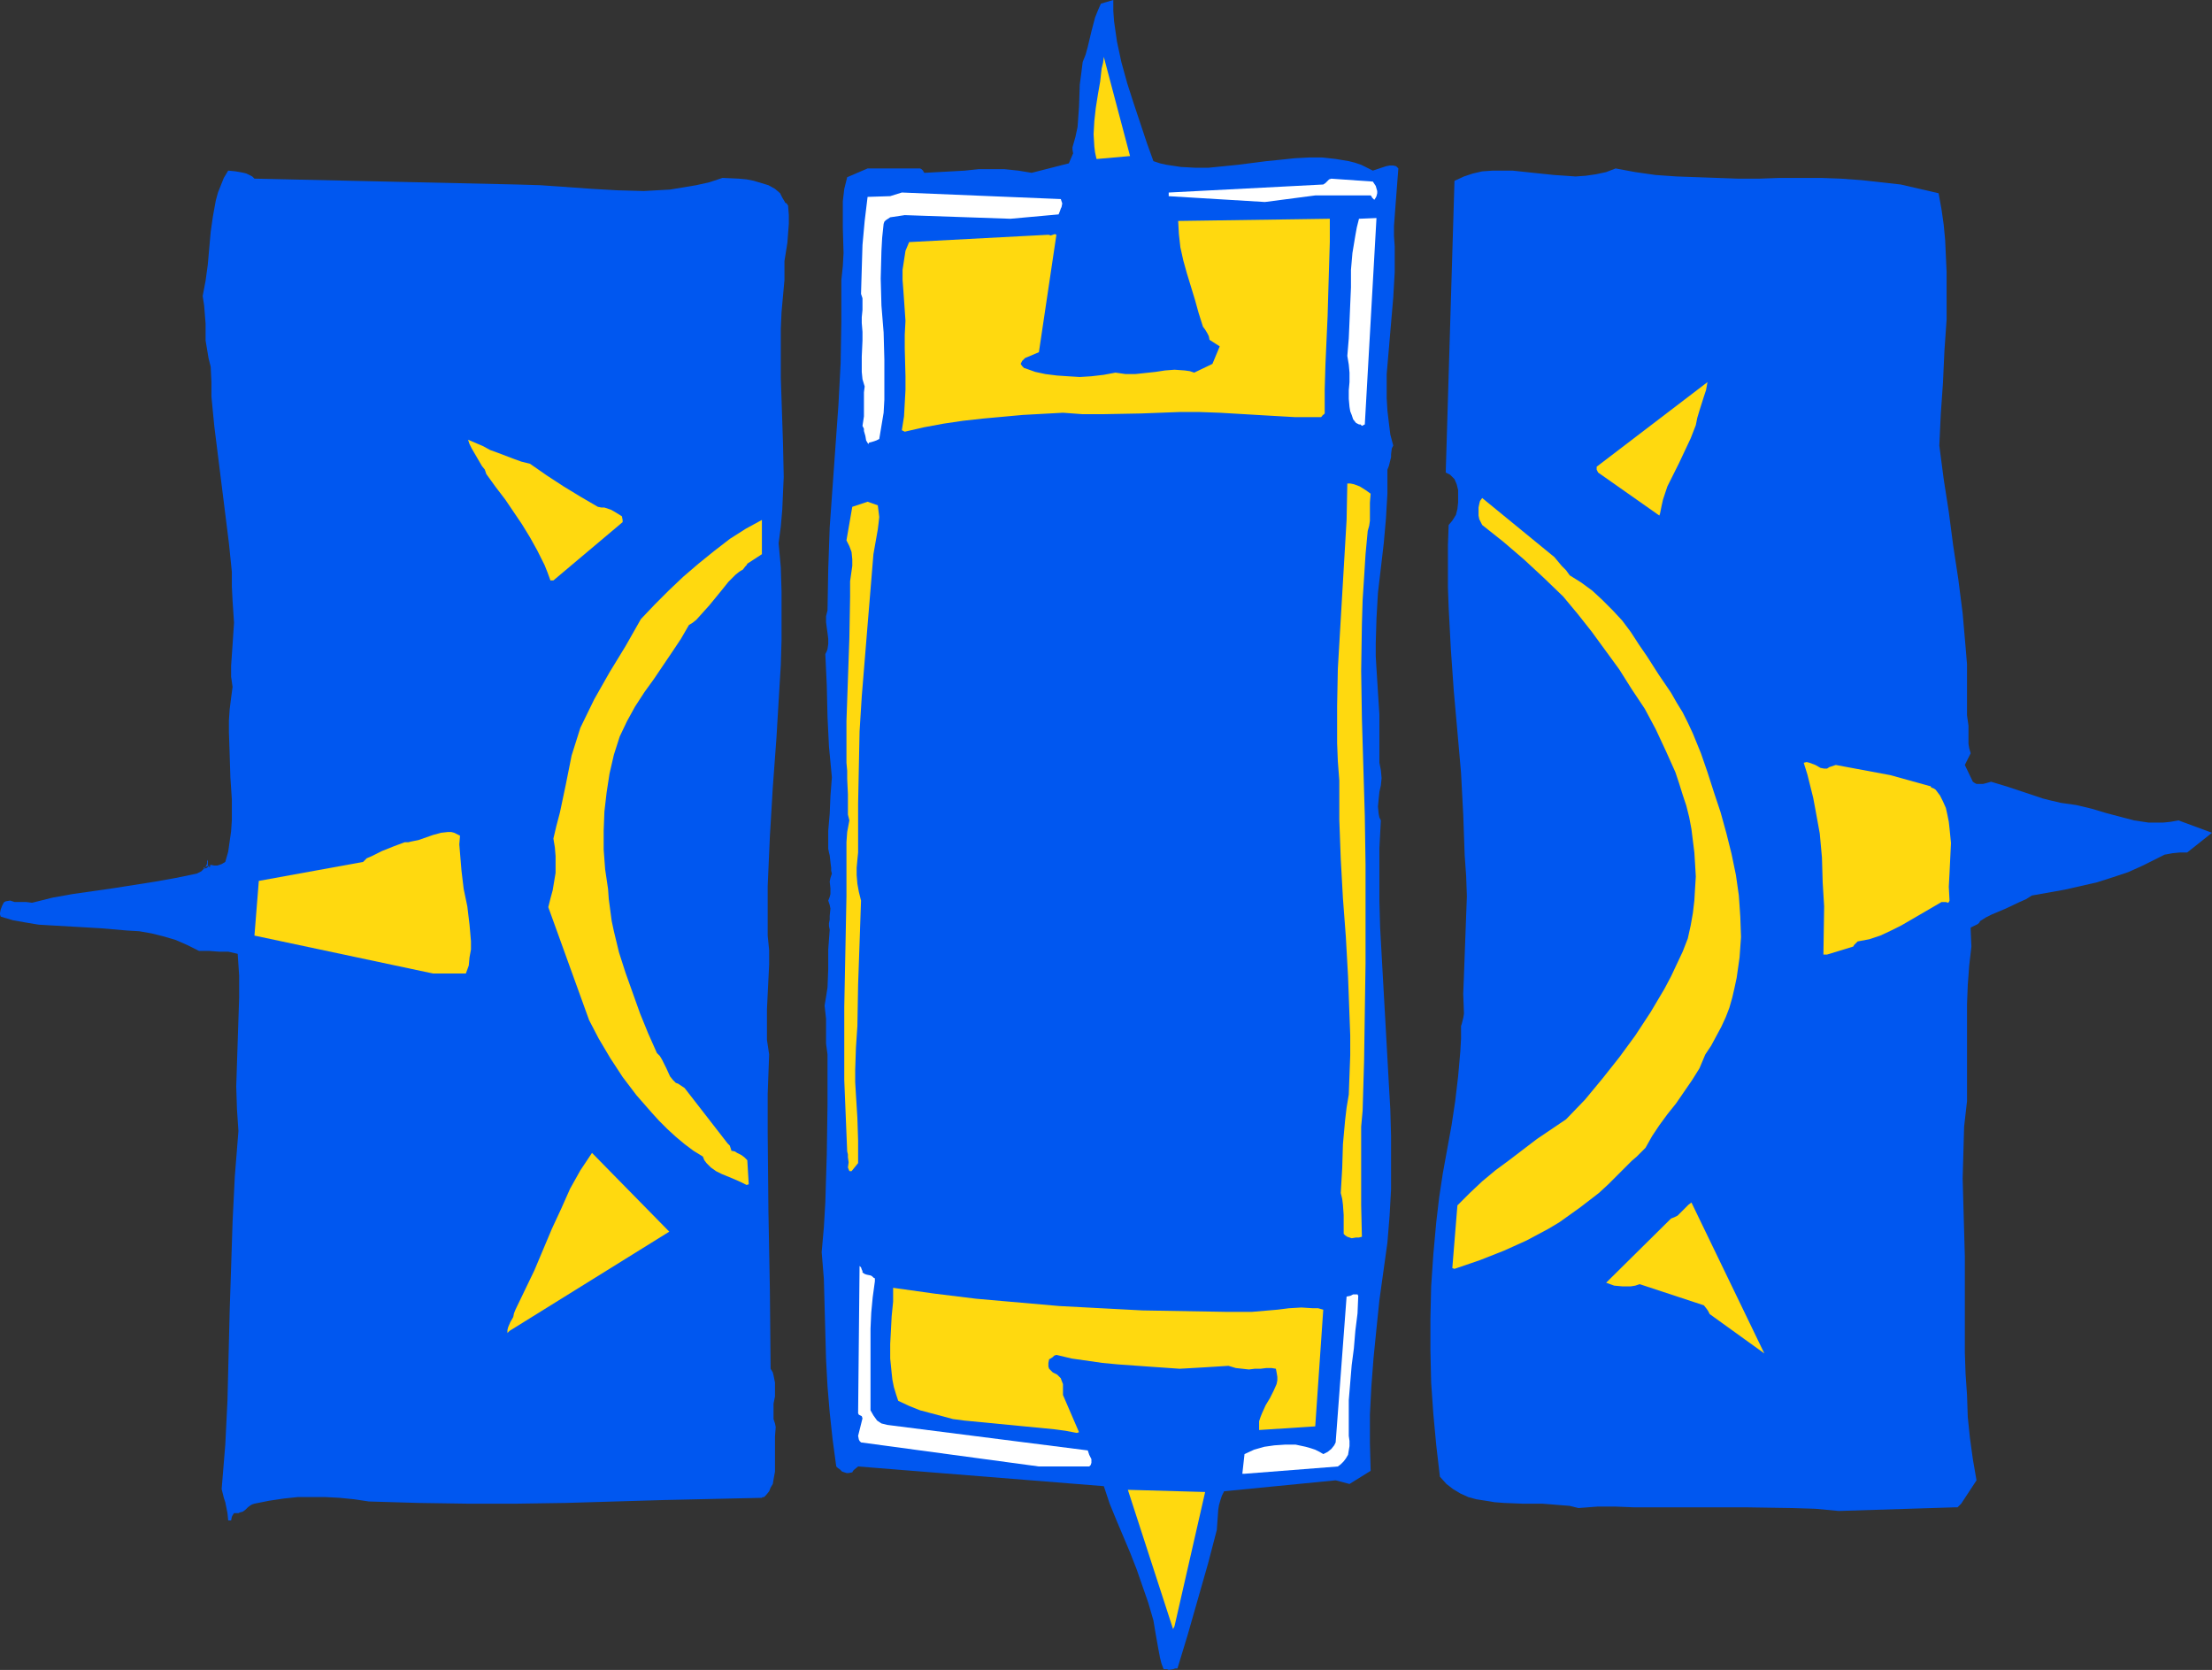 <?xml version="1.0" encoding="UTF-8" standalone="no"?>
<svg
   version="1.0"
   width="129.724mm"
   height="97.912mm"
   id="svg24"
   sodipodi:docname="Sun 085.wmf"
   xmlns:inkscape="http://www.inkscape.org/namespaces/inkscape"
   xmlns:sodipodi="http://sodipodi.sourceforge.net/DTD/sodipodi-0.dtd"
   xmlns="http://www.w3.org/2000/svg"
   xmlns:svg="http://www.w3.org/2000/svg">
  <rect width="100%" height="100%" fill="#333333" stroke="none"/>
  <sodipodi:namedview
     id="namedview24"
     pagecolor="#ffffff"
     bordercolor="#000000"
     borderopacity="0.25"
     inkscape:showpageshadow="2"
     inkscape:pageopacity="0.0"
     inkscape:pagecheckerboard="0"
     inkscape:deskcolor="#d1d1d1"
     inkscape:document-units="mm" />
  <defs
     id="defs1">
    <pattern
       id="WMFhbasepattern"
       patternUnits="userSpaceOnUse"
       width="6"
       height="6"
       x="0"
       y="0" />
  </defs>
  <path
     style="fill:#0057f0;fill-opacity:1;fill-rule:evenodd;stroke:none"
     d="m 259.045,370.059 0.97,-0.162 0.485,-0.162 h 0.485 l 1.131,-3.717 1.131,-3.717 2.262,-7.918 2.262,-7.918 0.97,-3.717 0.97,-3.717 0.323,-4.525 0.162,-0.97 0.323,-1.131 0.323,-0.97 0.485,-0.97 24.725,-2.424 3.07,0.808 4.686,-2.909 -0.162,-6.141 v -6.302 l 0.323,-6.302 0.485,-6.302 0.646,-6.464 0.646,-6.302 1.778,-12.766 0.485,-5.979 0.323,-5.818 v -5.979 -5.818 l -0.162,-5.818 -0.323,-5.656 -0.646,-11.635 -0.646,-11.473 -0.646,-11.635 -0.162,-5.818 v -5.979 -5.818 l 0.323,-6.141 -0.323,-0.646 -0.162,-0.808 -0.162,-1.616 0.162,-1.616 0.162,-1.616 0.323,-1.454 0.162,-1.616 -0.162,-1.778 -0.162,-0.808 -0.162,-0.808 v -2.747 -2.747 -5.171 l -0.323,-5.01 -0.323,-5.171 -0.162,-2.747 v -2.909 l 0.162,-5.494 0.323,-5.656 0.646,-5.494 0.646,-5.494 0.485,-5.494 0.323,-5.494 v -2.747 -2.586 l 0.323,-0.808 0.162,-0.646 0.323,-1.293 v -0.646 l 0.162,-1.293 0.323,-0.646 -0.646,-2.424 -0.323,-2.586 -0.323,-2.747 -0.162,-2.747 v -2.586 -2.747 l 0.485,-5.656 0.485,-5.656 0.485,-5.656 0.323,-5.656 v -2.747 -2.909 l -0.162,-2.262 v -2.262 l 0.323,-4.363 0.323,-4.202 0.323,-4.202 -0.485,-0.485 -0.646,-0.162 h -0.808 l -0.808,0.162 -1.454,0.485 -1.454,0.485 -1.293,-0.646 -1.293,-0.646 -1.454,-0.485 -1.293,-0.323 -2.909,-0.485 -2.909,-0.323 h -3.07 l -3.07,0.162 -3.07,0.323 -3.232,0.323 -6.302,0.808 -3.232,0.323 -3.232,0.323 h -3.07 l -3.07,-0.162 -3.232,-0.485 -1.454,-0.323 -1.454,-0.485 -1.454,-4.04 -1.454,-4.363 -1.454,-4.363 -1.454,-4.525 -1.293,-4.686 -0.97,-4.525 -0.323,-2.262 -0.323,-2.262 -0.162,-2.262 V 0 l -2.747,0.808 -0.646,1.454 -0.646,1.616 -0.808,3.07 -0.808,3.394 -0.485,1.778 -0.646,1.616 -0.323,2.586 -0.323,2.424 -0.162,4.848 -0.162,2.262 -0.162,2.262 -0.485,2.262 -0.646,2.262 v 0.485 l 0.162,0.97 v -0.162 l -0.97,2.262 -8.242,2.101 -2.909,-0.485 -3.07,-0.323 h -2.909 -2.909 l -3.07,0.323 -2.909,0.162 -5.979,0.323 -0.162,-0.162 -0.162,-0.323 -0.323,-0.323 -0.323,-0.162 h -0.323 -11.312 l -4.525,1.939 -0.323,1.293 -0.323,1.293 -0.323,2.747 v 2.909 2.909 l 0.162,5.656 -0.162,2.909 -0.323,3.07 v 4.525 4.686 l -0.162,9.211 -0.485,9.211 -0.646,9.049 -0.646,9.049 -0.646,9.049 -0.323,9.211 -0.162,9.211 -0.323,1.293 v 1.293 l 0.162,1.293 0.162,1.131 0.162,1.293 v 1.131 l -0.162,1.131 -0.162,0.485 -0.323,0.646 0.323,6.949 0.162,6.949 0.323,6.626 0.646,6.787 -0.162,2.101 -0.162,2.101 -0.162,3.878 -0.323,3.717 v 4.04 l 0.162,0.808 0.162,0.646 0.162,1.454 0.162,1.293 v 0.646 l 0.162,0.646 -0.323,0.97 -0.162,0.808 0.162,1.454 v 1.293 l -0.162,0.646 -0.323,0.808 0.323,0.97 0.162,0.808 -0.162,1.616 v 0.808 l -0.162,0.808 v 0.646 l 0.162,0.808 -0.323,4.363 v 4.363 l -0.162,4.04 -0.323,2.101 -0.323,1.939 0.323,2.909 v 2.747 2.747 l 0.323,2.424 v 11.15 l -0.162,10.989 -0.323,10.665 -0.323,5.494 -0.485,5.494 0.485,5.979 0.162,5.979 0.323,11.797 0.323,5.979 0.485,5.818 0.646,5.979 0.808,5.979 0.323,0.323 0.485,0.323 0.485,0.485 0.97,0.323 h 0.485 l 0.808,-0.162 0.162,-0.323 0.323,-0.323 0.808,-0.646 54.459,4.363 1.293,3.878 1.454,3.555 3.07,7.272 1.454,3.717 1.293,3.717 1.293,3.717 1.131,3.878 0.485,2.909 0.485,2.747 0.485,2.586 0.323,1.293 0.485,1.293 h 0.485 0.323 z"
     id="path1" />
  <path
     style="fill:#ffd90f;fill-opacity:1;fill-rule:evenodd;stroke:none"
     d="m 260.337,360.364 6.787,-29.734 -17.13,-0.485 10.019,30.865 z"
     id="path2" />
  <path
     style="fill:#0057f0;fill-opacity:1;fill-rule:evenodd;stroke:none"
     d="m 51.227,336.932 0.162,-0.808 0.162,-0.323 0.323,-0.485 h 0.485 0.485 l 0.323,-0.162 0.646,-0.162 0.646,-0.485 0.485,-0.485 0.646,-0.485 0.323,-0.162 0.485,-0.162 3.232,-0.646 3.232,-0.485 3.07,-0.323 h 3.232 3.07 l 3.07,0.162 3.232,0.323 3.232,0.485 10.989,0.323 10.827,0.162 h 10.989 l 10.827,-0.162 21.816,-0.646 21.654,-0.485 0.162,-0.162 h 0.323 l 0.485,-0.485 0.646,-0.808 0.323,-0.808 0.485,-0.808 0.162,-0.97 0.323,-1.778 v -1.939 -1.939 -1.939 -1.939 l 0.162,-2.101 -0.162,-0.808 -0.323,-0.97 v -1.616 -1.778 l 0.323,-1.616 v -1.616 -1.454 l -0.323,-1.616 -0.162,-0.646 -0.485,-0.808 -0.162,-17.453 -0.162,-8.888 -0.162,-8.565 -0.162,-17.291 v -8.726 l 0.323,-8.726 -0.485,-3.232 v -3.394 -3.394 l 0.162,-3.394 0.323,-6.464 v -3.232 l -0.323,-3.232 v -5.494 -5.494 l 0.485,-10.989 0.646,-10.827 0.808,-10.989 0.646,-10.827 0.323,-5.333 0.162,-5.494 v -5.333 -5.494 l -0.162,-5.333 -0.485,-5.333 0.485,-3.717 0.323,-3.717 0.162,-3.717 0.162,-3.555 -0.162,-7.434 -0.485,-14.544 v -7.272 -3.555 l 0.162,-3.717 0.323,-3.555 0.323,-3.555 v -2.101 -2.101 l 0.646,-4.04 0.323,-4.202 v -1.939 l -0.162,-2.101 -0.323,-0.485 -0.323,-0.162 -0.162,-0.323 -0.485,-0.808 -0.485,-0.97 -1.131,-0.97 -1.454,-0.808 -1.616,-0.485 -1.616,-0.485 -1.616,-0.323 -1.778,-0.162 -3.555,-0.162 -2.909,0.97 -2.909,0.646 -2.909,0.485 -2.909,0.485 -2.909,0.162 -2.909,0.162 -5.818,-0.162 -5.656,-0.323 -11.474,-0.808 -5.494,-0.162 -57.853,-1.293 -0.485,-0.485 -0.646,-0.323 -0.646,-0.323 -0.646,-0.162 -1.778,-0.323 -1.616,-0.162 -0.97,1.616 -0.646,1.616 -0.646,1.616 -0.485,1.778 -0.646,3.555 -0.485,3.394 -0.646,7.272 -0.485,3.555 -0.646,3.394 0.323,2.101 0.323,4.04 v 1.939 1.778 l 0.323,1.939 0.323,1.939 0.485,1.939 0.162,3.394 v 3.232 l 0.646,6.626 0.808,6.464 1.616,12.928 0.808,6.464 0.646,6.302 v 3.232 l 0.162,3.232 0.162,2.424 0.162,2.424 -0.323,4.848 -0.323,4.686 v 2.424 l 0.323,2.262 -0.323,2.424 -0.323,2.586 -0.162,2.424 v 2.586 l 0.162,4.848 0.162,5.171 0.323,4.848 v 4.686 l -0.162,2.424 -0.323,2.262 -0.323,2.262 -0.646,2.262 -0.808,0.485 -0.97,0.323 h -0.646 l -0.808,-0.162 h -0.162 l -0.162,0.162 -0.485,0.485 -0.485,0.162 h -0.162 l -0.162,-0.162 1.616,-0.646 -0.162,0.323 v 0.162 h -0.162 l -0.162,-0.162 -0.162,-0.323 v -0.485 -0.323 l -0.162,-0.323 v 0 0.485 0.323 l -0.162,0.485 -0.485,0.646 -0.646,0.646 -0.97,0.485 -4.686,0.97 -4.525,0.808 -9.211,1.454 -9.05,1.293 -4.525,0.808 -4.525,1.131 -1.293,-0.162 H 4.525 3.232 l -0.97,-0.323 -0.97,0.162 -0.323,0.162 -0.162,0.162 -0.323,0.646 L 0.162,201.513 0,202.321 v 0.323 l 0.162,0.485 2.747,0.808 2.747,0.485 2.909,0.485 2.747,0.162 5.656,0.323 5.494,0.323 5.656,0.485 2.747,0.162 2.747,0.485 2.586,0.646 2.747,0.808 2.586,1.131 2.586,1.293 h 2.262 l 2.101,0.162 h 2.101 l 2.101,0.485 0.323,4.848 v 4.848 l -0.162,4.848 -0.323,9.857 -0.162,5.01 0.162,5.01 0.323,4.848 -0.808,10.181 -0.485,9.857 -0.323,10.019 -0.323,9.857 -0.485,19.715 -0.485,9.857 -0.808,9.857 0.485,1.939 0.323,0.97 0.162,0.808 0.323,1.616 0.162,1.616 z"
     id="path3" />
  <path
     style="fill:#0057f0;fill-opacity:1;fill-rule:evenodd;stroke:none"
     d="m 407.555,334.831 25.856,-0.808 h 0.485 l 0.323,-0.323 0.162,-0.162 0.323,-0.323 3.394,-5.171 -0.808,-4.686 -0.646,-4.686 -0.485,-4.686 -0.162,-4.848 -0.323,-4.686 -0.162,-4.686 v -9.534 -5.818 -5.979 l -0.323,-11.473 -0.162,-5.818 0.162,-5.656 0.162,-5.818 0.646,-5.656 v -4.363 -4.363 -8.565 -4.202 l 0.162,-4.202 0.323,-4.363 0.485,-4.202 -0.162,-3.717 v -0.485 l 0.323,-0.162 1.293,-0.646 0.323,-0.323 0.162,-0.323 1.293,-0.808 1.293,-0.646 3.07,-1.293 3.07,-1.454 1.454,-0.646 1.293,-0.808 7.272,-1.293 3.555,-0.808 3.555,-0.808 3.555,-1.131 3.394,-1.131 3.232,-1.454 3.232,-1.616 1.616,-0.808 1.778,-0.323 1.616,-0.162 h 1.616 l 5.494,-4.363 -7.434,-2.747 -1.778,0.323 -1.616,0.162 h -1.616 -1.616 l -3.232,-0.485 -3.07,-0.808 -3.07,-0.808 -3.232,-0.97 -3.394,-0.808 -3.394,-0.485 -2.101,-0.485 -1.939,-0.485 -3.878,-1.293 -3.878,-1.293 -3.717,-1.131 -1.131,0.323 -0.646,0.162 h -0.97 -0.485 l -0.323,-0.162 -0.485,-0.323 -1.778,-3.717 1.293,-2.586 -0.323,-1.131 -0.162,-0.97 V 162.891 160.79 l -0.162,-1.131 -0.162,-1.131 v -3.717 -3.878 -3.717 l -0.323,-3.878 -0.646,-7.434 -0.97,-7.595 -1.131,-7.434 -0.97,-7.434 -1.131,-7.272 -0.97,-7.434 0.323,-6.949 0.485,-6.949 0.323,-7.11 0.485,-6.949 V 63.67 60.276 l -0.323,-7.11 -0.323,-3.394 -0.485,-3.394 -0.646,-3.555 -4.202,-0.97 -4.202,-0.97 -4.363,-0.485 -4.363,-0.485 -4.525,-0.323 -4.363,-0.162 h -9.211 l -4.525,0.162 h -4.686 l -9.05,-0.323 -4.525,-0.162 -4.686,-0.323 -4.525,-0.646 -4.363,-0.808 -2.101,0.808 -2.262,0.485 -2.262,0.323 -2.262,0.162 -2.262,-0.162 -2.424,-0.162 -4.686,-0.485 -4.525,-0.485 h -2.262 -2.262 l -2.262,0.162 -2.101,0.485 -1.939,0.646 -2.101,0.97 -1.939,64.639 0.97,0.485 0.485,0.485 0.485,0.485 0.485,1.131 0.323,1.293 v 1.293 1.454 l -0.162,1.454 -0.323,1.293 -0.808,1.293 -0.808,0.97 -0.162,4.525 v 4.686 4.525 l 0.162,4.525 0.485,9.211 0.646,9.211 0.808,9.049 0.808,9.211 0.485,9.211 0.162,4.525 0.162,4.525 0.323,4.525 0.162,4.525 -0.162,4.363 -0.323,8.726 -0.162,4.363 -0.162,4.202 0.162,4.363 -0.162,0.97 -0.162,0.646 -0.162,0.646 -0.162,0.485 v 2.747 l -0.162,2.909 -0.485,5.494 -0.646,5.494 -0.808,5.333 -0.97,5.333 -0.97,5.333 -0.808,5.333 -0.646,5.494 -0.646,7.11 -0.485,7.11 -0.162,7.11 v 7.11 l 0.162,7.11 0.485,6.949 0.646,6.949 0.808,6.949 1.454,1.616 1.454,1.131 1.616,0.97 1.778,0.808 1.778,0.485 2.101,0.323 1.939,0.323 2.101,0.162 4.04,0.162 h 4.363 l 2.101,0.162 1.939,0.162 2.101,0.162 1.939,0.485 2.101,-0.162 2.101,-0.162 h 4.04 l 4.04,0.162 h 3.878 10.504 10.342 l 10.342,0.162 5.171,0.162 z"
     id="path4" />
  <path
     style="fill:#ffffff;fill-opacity:1;fill-rule:evenodd;stroke:none"
     d="m 275.851,326.59 20.685,-1.616 0.646,-0.485 0.646,-0.646 0.485,-0.646 0.485,-0.808 0.162,-0.97 0.162,-0.97 v -1.131 l -0.162,-1.131 v -4.04 -3.878 l 0.323,-3.878 0.323,-3.878 0.485,-3.717 0.323,-3.878 0.485,-3.878 0.162,-3.878 -0.162,-0.323 h -0.323 -0.646 l -0.323,0.162 -0.323,0.162 -0.808,0.162 -2.424,32.32 -0.323,0.646 -0.646,0.808 -0.808,0.646 -0.97,0.485 -0.808,-0.485 -0.97,-0.485 -0.97,-0.323 -1.131,-0.323 -2.262,-0.485 h -2.262 l -2.424,0.162 -2.262,0.323 -2.262,0.646 -2.101,0.97 -0.485,4.363 z"
     id="path5" />
  <path
     style="fill:#ffffff;fill-opacity:1;fill-rule:evenodd;stroke:none"
     d="m 230.28,324.974 h 11.15 l 0.323,-0.323 0.162,-0.485 v -0.485 -0.323 l -0.485,-0.97 -0.323,-0.97 -44.44,-5.656 -0.646,-0.162 -0.646,-0.162 -0.485,-0.323 -0.485,-0.323 -0.808,-1.131 -0.646,-1.131 v -3.717 -3.717 -7.11 -3.555 l 0.162,-3.555 0.323,-3.394 0.485,-3.555 v -0.646 l -0.323,-0.162 -0.323,-0.323 -0.323,-0.162 -0.808,-0.162 -0.485,-0.162 -0.485,-0.323 v -0.323 l -0.162,-0.323 -0.162,-0.485 -0.323,-0.323 -0.323,32.643 0.162,0.323 0.323,0.162 0.323,0.162 0.162,0.485 -0.97,3.878 0.162,0.808 0.162,0.323 0.323,0.323 z"
     id="path6" />
  <path
     style="fill:#ffd90f;fill-opacity:1;fill-rule:evenodd;stroke:none"
     d="m 238.683,317.54 0.485,-0.162 -3.555,-8.242 v -2.424 l -0.323,-0.808 -0.162,-0.485 -0.323,-0.323 -0.485,-0.485 -0.97,-0.485 -0.808,-0.808 -0.162,-0.485 v -0.808 l 0.162,-0.808 0.323,-0.162 0.485,-0.323 0.323,-0.323 0.485,-0.162 3.394,0.808 3.394,0.485 3.394,0.485 3.394,0.323 6.787,0.485 6.949,0.485 2.909,-0.162 2.747,-0.162 5.171,-0.323 1.616,0.485 1.454,0.162 1.454,0.162 1.293,-0.162 h 1.293 l 1.293,-0.162 h 1.131 l 0.97,0.162 0.162,0.808 0.162,0.97 v 0.808 l -0.162,0.808 -0.646,1.454 -0.808,1.616 -0.97,1.616 -0.808,1.778 -0.323,0.808 -0.323,0.97 v 0.97 0.97 l 12.443,-0.808 1.778,-25.856 -1.131,-0.323 h -1.131 l -2.586,-0.162 -2.747,0.162 -2.586,0.323 -5.656,0.485 h -2.747 -2.747 l -9.373,-0.162 -9.373,-0.162 -9.211,-0.485 -9.211,-0.485 -9.211,-0.808 -9.211,-0.808 -9.211,-1.131 -9.211,-1.293 v 3.07 l -0.323,3.232 -0.323,6.141 v 3.232 l 0.323,3.232 0.162,1.454 0.323,1.616 0.485,1.616 0.485,1.454 2.424,1.131 2.424,0.97 2.424,0.646 2.424,0.646 2.424,0.646 2.424,0.323 5.01,0.485 5.01,0.485 5.01,0.485 5.01,0.485 2.424,0.323 z"
     id="path7" />
  <path
     style="fill:#ffd90f;fill-opacity:1;fill-rule:evenodd;stroke:none"
     d="m 391.072,299.926 -16.16,-33.451 -0.646,0.485 -0.485,0.485 -0.97,0.97 -0.485,0.485 -0.485,0.485 -0.646,0.323 -0.808,0.323 -14.382,14.221 1.778,0.646 1.778,0.162 h 0.97 0.97 l 0.97,-0.162 0.97,-0.323 14.221,4.686 v 0 l 0.646,0.808 0.323,0.485 0.323,0.646 z"
     id="path8" />
  <path
     style="fill:#ffd90f;fill-opacity:1;fill-rule:evenodd;stroke:none"
     d="m 112.958,294.916 35.39,-21.977 -17.13,-17.453 -1.293,1.939 -1.293,1.939 -2.262,4.04 -1.939,4.363 -2.101,4.525 -3.878,9.211 -2.101,4.363 -2.101,4.363 -0.323,0.808 -0.162,0.808 -0.646,1.131 -0.485,1.131 -0.162,0.646 v 0.646 z"
     id="path9" />
  <path
     style="fill:#ffd90f;fill-opacity:1;fill-rule:evenodd;stroke:none"
     d="m 322.392,281.181 5.656,-1.939 5.333,-2.101 5.01,-2.262 2.424,-1.293 2.424,-1.293 2.424,-1.454 2.262,-1.616 2.262,-1.616 2.101,-1.616 2.101,-1.616 2.101,-1.939 1.939,-1.939 2.101,-2.101 1.131,-1.131 1.131,-0.97 0.97,-0.97 0.97,-0.97 1.454,-2.586 1.616,-2.424 1.778,-2.424 1.939,-2.424 1.778,-2.586 1.778,-2.586 1.616,-2.586 1.293,-3.07 1.293,-1.939 1.131,-2.101 1.131,-2.101 0.97,-2.101 0.808,-2.101 0.646,-2.262 0.485,-2.101 0.485,-2.262 0.323,-2.262 0.323,-2.262 0.162,-2.262 0.162,-2.262 -0.162,-4.525 -0.323,-4.686 -0.646,-4.525 -0.97,-4.686 -1.131,-4.525 -1.293,-4.686 -1.454,-4.363 -1.454,-4.525 -1.454,-4.202 -1.778,-4.363 -1.131,-2.424 -1.131,-2.262 -1.293,-2.101 -1.293,-2.262 -2.747,-4.04 -2.586,-4.04 -1.778,-2.586 -1.778,-2.747 -1.939,-2.586 -2.101,-2.262 -2.262,-2.262 -2.262,-2.101 -2.424,-1.778 -1.293,-0.808 -1.293,-0.808 -0.808,-1.131 -0.97,-0.97 -0.808,-0.97 -0.808,-0.97 -7.11,-5.818 -8.888,-7.272 -0.485,0.646 -0.162,0.646 -0.162,0.808 v 0.808 0.97 l 0.162,0.808 0.323,0.646 0.323,0.646 4.686,3.717 4.525,3.878 4.363,4.04 4.363,4.202 3.232,3.878 3.07,3.878 3.07,4.202 3.07,4.202 2.747,4.363 2.909,4.363 2.424,4.525 2.262,4.848 2.101,4.686 0.808,2.424 0.808,2.586 0.808,2.424 0.646,2.586 0.485,2.586 0.323,2.586 0.323,2.586 0.162,2.586 0.162,2.747 -0.162,2.586 -0.162,2.747 -0.323,2.747 -0.485,2.747 -0.646,2.909 -1.131,2.909 -1.293,2.747 -1.293,2.747 -1.454,2.747 -3.07,5.171 -3.394,5.171 -3.555,4.848 -3.717,4.686 -3.878,4.686 -4.202,4.363 -6.464,4.363 -6.141,4.686 -3.07,2.262 -2.909,2.424 -2.747,2.586 -2.747,2.747 -1.131,13.897 z"
     id="path10" />
  <path
     style="fill:#0057f0;fill-opacity:1;fill-rule:evenodd;stroke:none"
     d="m 242.723,279.08 0.646,-0.162 0.646,-0.323 0.646,0.162 0.646,0.323 1.454,0.162 h 1.293 l 1.454,-0.162 2.747,-0.323 1.454,0.162 1.293,0.323 1.454,-0.162 1.454,-0.162 2.747,0.162 1.454,0.162 h 1.293 1.293 l 1.293,-0.162 3.555,-0.323 3.394,-0.162 6.787,-0.808 6.464,-1.131 6.787,-1.293 0.485,-10.989 0.808,-21.977 0.323,-10.827 v -10.989 l -0.162,-10.989 -0.162,-5.494 -0.323,-5.494 -0.485,-5.494 -0.485,-5.656 -0.162,-5.333 -0.162,-5.333 -0.162,-10.342 v -10.342 l -0.162,-5.333 -0.162,-5.333 0.162,-3.878 0.162,-3.555 0.646,-7.434 0.485,-3.717 0.323,-3.717 0.323,-3.717 v -3.878 l 0.162,-1.293 v -1.131 l -0.323,-2.101 -0.323,-2.101 v -2.262 l -0.485,-0.485 -0.485,-0.323 -0.646,-0.485 -0.646,-0.162 -1.454,-0.323 -1.454,-0.323 h -1.616 l -1.616,-0.162 -1.616,-0.485 -1.293,-0.485 -8.403,-0.808 -8.242,-0.485 -8.08,-0.323 h -8.08 l -8.08,0.323 -8.08,0.485 -8.08,0.97 -4.04,0.646 -4.202,0.808 -0.97,0.323 -0.808,0.162 -3.394,0.485 -0.808,0.323 -0.97,0.323 -1.454,0.323 -1.454,0.162 -2.586,0.97 -2.586,0.808 -1.131,0.485 -1.131,0.323 -0.485,1.778 -0.323,1.939 -0.323,3.717 -0.485,3.878 -0.485,1.939 -0.485,1.939 -0.808,8.565 -0.646,8.565 -0.485,8.726 -0.485,8.565 -0.323,8.726 -0.162,8.565 -0.162,17.291 0.162,17.129 0.323,17.129 0.485,17.129 0.485,16.968 0.323,1.131 0.323,0.808 0.162,0.97 v 0.646 0.808 0.808 l -0.323,0.646 -0.323,0.808 0.646,1.131 0.808,0.97 0.808,0.808 1.131,0.808 1.131,0.485 1.293,0.485 1.454,0.323 1.454,0.162 4.686,1.131 4.848,0.97 4.686,0.808 4.686,0.646 4.848,0.485 4.686,0.485 z"
     id="path11" />
  <path
     style="fill:#ffd90f;fill-opacity:1;fill-rule:evenodd;stroke:none"
     d="m 300.576,274.232 h 0.646 l 0.646,-0.162 -0.162,-6.949 v -6.787 -7.11 -3.555 l 0.323,-3.555 0.323,-10.989 0.162,-10.827 0.162,-10.827 v -10.989 -10.827 l -0.162,-10.827 -0.323,-10.827 -0.323,-10.827 -0.162,-10.504 0.162,-10.342 0.162,-5.333 0.323,-5.01 0.323,-5.171 0.485,-5.171 0.323,-1.131 0.162,-1.131 v -2.101 -1.939 l 0.162,-1.939 -1.131,-0.808 -1.293,-0.808 -1.293,-0.485 -0.808,-0.162 h -0.646 l -0.162,8.08 -0.485,8.242 -0.485,8.241 -0.485,8.242 -0.485,8.242 -0.162,8.242 v 8.242 l 0.162,4.04 0.323,4.202 v 4.363 4.363 l 0.323,8.726 0.485,8.726 0.646,8.565 0.485,8.726 0.323,8.726 0.162,4.363 v 4.363 l -0.162,4.363 -0.162,4.363 -0.485,2.909 -0.323,2.747 -0.485,5.333 -0.162,5.333 -0.323,5.494 0.323,1.293 0.162,1.293 0.162,2.262 v 2.101 2.101 l 0.323,0.323 0.485,0.323 0.485,0.162 0.485,0.162 z"
     id="path12" />
  <path
     style="fill:#ffd90f;fill-opacity:1;fill-rule:evenodd;stroke:none"
     d="m 165.963,262.435 -0.323,-5.333 -0.646,-0.646 -0.646,-0.485 -0.97,-0.485 -0.485,-0.323 -0.808,-0.162 v -0.162 l -0.162,-0.485 -0.162,-0.485 -0.485,-0.485 -9.534,-12.281 -0.485,-0.323 -0.485,-0.323 -0.485,-0.323 -0.485,-0.162 -0.646,-0.646 -0.646,-0.808 -0.808,-1.778 -0.97,-1.939 -0.485,-0.808 -0.646,-0.646 -1.939,-4.363 -1.778,-4.363 -1.616,-4.525 -1.616,-4.525 -1.454,-4.525 -1.131,-4.686 -0.485,-2.262 -0.323,-2.424 -0.323,-2.424 -0.162,-2.262 -0.646,-4.363 -0.323,-4.363 v -4.202 l 0.162,-4.202 0.485,-4.202 0.646,-4.202 0.97,-4.202 1.293,-4.04 1.616,-3.394 1.778,-3.232 2.101,-3.232 2.101,-2.909 4.04,-5.979 1.939,-2.909 1.778,-3.07 0.808,-0.485 0.808,-0.646 1.454,-1.616 1.454,-1.616 1.454,-1.778 1.454,-1.778 1.293,-1.616 1.616,-1.616 0.808,-0.646 0.808,-0.485 0.485,-0.646 0.323,-0.323 0.162,-0.323 v 0 l 3.232,-2.101 v -7.595 l -3.555,1.939 -3.555,2.262 -3.555,2.747 -3.394,2.747 -3.394,2.909 -3.232,3.07 -3.07,3.07 -3.07,3.232 -3.394,5.979 -3.555,5.818 -3.394,5.979 -3.07,6.302 -0.97,3.07 -0.97,3.07 -1.293,6.464 -1.293,6.141 -0.808,3.07 -0.646,2.747 0.323,1.939 0.162,1.939 v 1.778 1.939 l -0.323,1.939 -0.323,1.939 -0.485,1.778 -0.485,1.939 9.05,25.048 2.101,4.04 2.586,4.363 2.747,4.202 3.07,4.04 3.394,3.878 1.616,1.778 1.778,1.778 1.939,1.778 1.939,1.616 1.939,1.454 2.101,1.293 0.323,0.808 0.485,0.646 0.97,0.97 1.131,0.808 1.293,0.646 2.747,1.131 1.454,0.646 1.293,0.646 z"
     id="path13" />
  <path
     style="fill:#ffd90f;fill-opacity:1;fill-rule:evenodd;stroke:none"
     d="m 188.749,259.526 1.454,-1.778 v 0.162 -5.171 l -0.162,-5.01 -0.323,-5.171 -0.162,-2.747 v -2.747 l 0.162,-4.848 0.323,-4.848 0.162,-9.211 0.323,-9.211 0.323,-9.373 -0.485,-1.939 -0.323,-1.778 -0.162,-1.939 v -1.616 l 0.162,-1.778 0.162,-1.616 v -0.808 -0.808 -1.454 -7.757 l 0.162,-8.08 0.162,-7.918 0.485,-7.757 1.293,-15.837 1.293,-15.675 0.485,-2.747 0.485,-2.747 0.162,-1.293 0.162,-1.454 -0.162,-1.293 -0.162,-1.293 -2.262,-0.808 -3.394,1.131 -1.293,7.434 0.323,0.646 0.323,0.646 0.485,1.293 0.162,1.616 v 1.454 l -0.485,3.394 v 1.616 1.778 l -0.162,9.211 -0.323,9.211 -0.323,9.211 v 9.211 l 0.162,1.778 v 1.778 l 0.162,3.394 v 3.07 1.454 l 0.323,1.293 -0.485,2.586 -0.162,2.262 v 1.939 1.778 8.241 l -0.162,8.242 -0.162,8.242 -0.162,8.08 v 8.08 8.08 l 0.323,7.918 0.323,7.918 0.162,0.646 v 0.646 l 0.162,1.131 -0.162,1.131 0.323,0.808 z"
     id="path14" />
  <path
     style="fill:#0057f0;fill-opacity:1;fill-rule:evenodd;stroke:none"
     d="m 166.125,249.992 0.162,-0.162 0.162,-0.162 v -0.485 l 0.323,-0.323 v -19.877 -20.038 l 0.162,-9.857 0.162,-10.019 0.485,-10.019 0.485,-10.019 0.485,-8.888 0.323,-8.726 0.323,-8.565 0.323,-4.04 0.162,-4.04 -0.162,-0.97 v -0.97 -1.616 l 0.162,-0.808 v -0.646 l -0.162,-0.646 -0.485,-0.808 -2.586,2.262 -2.586,2.424 -2.424,2.262 -2.262,2.424 -2.101,2.424 -2.101,2.586 -1.939,2.586 -1.778,2.586 -1.778,2.747 -1.616,2.747 -1.454,2.747 -1.616,2.909 -1.454,3.07 -1.293,3.07 -1.293,3.07 -1.293,3.232 -0.162,4.848 -0.323,4.848 -0.323,4.525 v 2.424 l 0.162,2.262 0.646,4.363 0.646,4.525 0.808,4.525 0.97,4.363 0.97,4.525 1.293,4.363 1.616,4.363 1.778,4.04 0.808,1.778 0.808,1.454 1.616,3.07 1.616,2.747 1.616,2.586 0.485,0.646 0.646,0.646 1.454,1.131 0.646,0.646 0.646,0.646 0.485,0.808 0.323,0.808 6.949,7.757 z"
     id="path15" />
  <path
     style="fill:#ffd90f;fill-opacity:1;fill-rule:evenodd;stroke:none"
     d="m 95.99,215.733 h 7.272 l 0.646,-1.778 0.162,-1.778 0.323,-1.778 v -1.778 l -0.162,-1.939 -0.162,-1.778 -0.485,-4.04 -0.808,-3.878 -0.485,-4.04 -0.323,-3.878 -0.162,-1.939 0.162,-1.939 -0.646,-0.323 -0.646,-0.323 -0.646,-0.162 h -0.808 l -1.454,0.162 -1.778,0.485 -3.232,1.131 -1.616,0.323 -0.646,0.162 h -0.808 l -2.586,0.97 -2.424,0.97 -2.262,1.131 -1.131,0.485 -0.808,0.808 -23.109,4.202 -0.97,12.12 z"
     id="path16" />
  <path
     style="fill:#ffd90f;fill-opacity:1;fill-rule:evenodd;stroke:none"
     d="m 404.969,211.532 5.818,-1.778 0.162,-0.323 0.485,-0.485 0.323,-0.323 2.586,-0.485 2.424,-0.808 2.424,-1.131 2.262,-1.131 8.888,-5.171 h 0.485 0.485 l 0.485,0.162 0.162,-0.162 0.162,-0.323 -0.162,-3.07 0.162,-3.07 0.323,-6.626 -0.323,-3.232 -0.162,-1.454 -0.323,-1.616 -0.323,-1.454 -0.646,-1.454 -0.646,-1.293 -0.97,-1.293 -0.485,-0.323 -0.485,-0.162 -0.162,-0.323 h -0.162 l -8.726,-2.424 -12.12,-2.262 -0.485,0.162 -0.485,0.162 -0.485,0.162 -0.485,0.323 h -0.646 l -0.808,-0.162 -1.131,-0.646 -1.293,-0.485 -0.646,-0.162 -0.646,0.162 0.808,2.586 0.646,2.586 0.646,2.586 0.485,2.586 0.97,5.333 0.485,5.333 0.162,5.494 0.323,5.333 -0.162,10.665 z"
     id="path17" />
  <path
     style="fill:#ffd90f;fill-opacity:1;fill-rule:evenodd;stroke:none"
     d="m 122.654,128.632 15.352,-12.928 v -0.485 l -0.162,-0.808 -1.293,-0.808 -1.131,-0.646 -1.454,-0.485 h -0.646 l -0.808,-0.162 -3.878,-2.262 -3.717,-2.262 -3.717,-2.424 -3.717,-2.586 -1.939,-0.485 -1.778,-0.646 -3.394,-1.293 -1.778,-0.646 -1.454,-0.808 -3.394,-1.454 0.323,0.97 0.485,0.97 1.131,1.939 1.131,1.939 0.646,0.808 0.323,0.97 2.101,2.909 2.101,2.747 3.717,5.494 1.778,2.909 1.616,2.909 1.616,3.232 0.646,1.616 0.646,1.778 z"
     id="path18" />
  <path
     style="fill:#ffd90f;fill-opacity:1;fill-rule:evenodd;stroke:none"
     d="m 367.963,113.765 0.323,-1.616 0.323,-1.454 0.97,-2.909 1.293,-2.586 1.293,-2.586 1.293,-2.747 1.293,-2.747 1.131,-2.909 0.323,-1.616 0.485,-1.616 0.97,-3.07 0.485,-1.454 0.323,-1.778 -24.563,18.745 v 0.323 0.323 l 0.162,0.323 0.162,0.323 13.574,9.534 z"
     id="path19" />
  <path
     style="fill:#ffffff;fill-opacity:1;fill-rule:evenodd;stroke:none"
     d="m 192.627,98.09 0.646,-0.162 0.485,-0.162 0.485,-0.162 0.646,-0.323 0.485,-2.909 0.485,-2.909 0.162,-2.909 v -2.909 -5.979 l -0.162,-5.979 -0.485,-5.979 -0.162,-5.979 0.162,-6.141 0.162,-2.909 0.323,-3.07 0.162,-0.485 0.323,-0.323 0.97,-0.646 3.232,-0.485 23.432,0.808 10.666,-0.97 v 0 l 0.323,-0.808 0.162,-0.485 0.162,-0.323 0.162,-0.808 -0.162,-0.485 -0.162,-0.485 -35.229,-1.454 -2.586,0.808 -5.01,0.162 -0.646,5.333 -0.485,5.333 -0.162,5.333 -0.162,5.494 0.323,0.97 v 0.808 1.778 l -0.162,1.616 v 1.293 l 0.162,1.939 v 1.939 l -0.162,3.555 v 1.616 1.778 l 0.162,1.616 0.485,1.616 -0.162,1.293 v 1.131 4.202 l -0.323,2.101 0.323,0.646 v 0.485 l 0.323,1.131 0.162,0.97 0.485,0.808 z"
     id="path20" />
  <path
     style="fill:#ffd90f;fill-opacity:1;fill-rule:evenodd;stroke:none"
     d="m 200.545,95.666 4.202,-0.97 4.363,-0.808 4.363,-0.646 4.363,-0.485 8.888,-0.808 8.888,-0.485 4.363,0.323 h 4.363 l 8.565,-0.162 8.565,-0.323 h 4.363 l 4.525,0.162 5.494,0.323 5.494,0.323 5.656,0.323 h 2.747 3.07 l 0.162,-0.162 0.162,-0.162 v -0.162 h 0.162 l 0.323,-0.323 v -5.333 l 0.162,-5.494 0.485,-10.827 0.162,-5.656 0.162,-5.333 0.162,-5.333 v -5.171 l -33.613,0.485 0.162,2.909 0.323,2.909 0.646,2.909 0.808,2.909 1.778,5.818 0.808,2.909 0.97,3.07 0.485,0.646 0.485,0.808 0.323,0.646 0.162,0.808 2.262,1.454 -1.616,3.878 -4.04,1.939 -0.97,-0.323 -1.131,-0.162 -2.262,-0.162 -2.101,0.162 -2.101,0.323 -4.525,0.485 h -2.101 l -1.131,-0.162 -1.131,-0.162 -2.586,0.485 -2.747,0.323 -2.586,0.162 -2.586,-0.162 -2.424,-0.162 -2.586,-0.323 -2.262,-0.485 -2.262,-0.808 h -0.162 l -0.323,-0.323 -0.162,-0.162 -0.323,-0.485 0.162,-0.323 0.162,-0.323 0.323,-0.323 0.323,-0.323 3.07,-1.293 3.878,-26.017 -0.323,-0.162 -0.485,0.162 -0.485,0.162 -0.323,-0.162 h -0.323 l -30.704,1.616 -0.808,1.939 -0.323,2.101 -0.323,2.101 v 2.262 l 0.162,2.101 0.162,2.262 0.323,4.686 -0.162,3.07 v 3.07 l 0.162,6.141 v 3.07 l -0.162,2.909 -0.162,2.909 -0.485,3.07 z"
     id="path21" />
  <path
     style="fill:#ffffff;fill-opacity:1;fill-rule:evenodd;stroke:none"
     d="m 301.868,94.373 0.646,-0.323 2.586,-45.732 -3.878,0.162 -0.485,1.939 -0.323,1.778 -0.646,3.878 -0.323,3.717 v 3.878 l -0.162,3.717 -0.162,3.878 -0.162,3.717 -0.323,3.878 0.162,0.97 0.162,0.97 0.162,1.778 v 2.101 l -0.162,1.778 v 1.939 l 0.162,1.778 0.162,0.97 0.323,0.808 0.323,0.97 0.646,0.808 0.646,0.323 h 0.323 z"
     id="path22" />
  <path
     style="fill:#ffffff;fill-opacity:1;fill-rule:evenodd;stroke:none"
     d="m 280.376,44.763 11.15,-1.454 h 12.282 l 0.162,0.162 0.162,0.323 0.485,0.485 0.323,-0.485 0.162,-0.323 0.162,-0.646 v -0.485 l -0.323,-1.131 -0.646,-0.97 -9.211,-0.646 -0.485,0.162 -0.808,0.808 -0.485,0.323 -34.259,1.778 v 0.808 z"
     id="path23" />
  <path
     style="fill:#ffd90f;fill-opacity:1;fill-rule:evenodd;stroke:none"
     d="m 243.208,35.228 7.272,-0.646 -5.818,-21.977 -0.162,1.293 -0.323,1.293 -0.323,2.909 -0.485,2.747 -0.485,3.07 -0.323,2.909 -0.162,2.909 0.162,2.747 0.162,1.293 0.323,1.454 z"
     id="path24" />
</svg>
